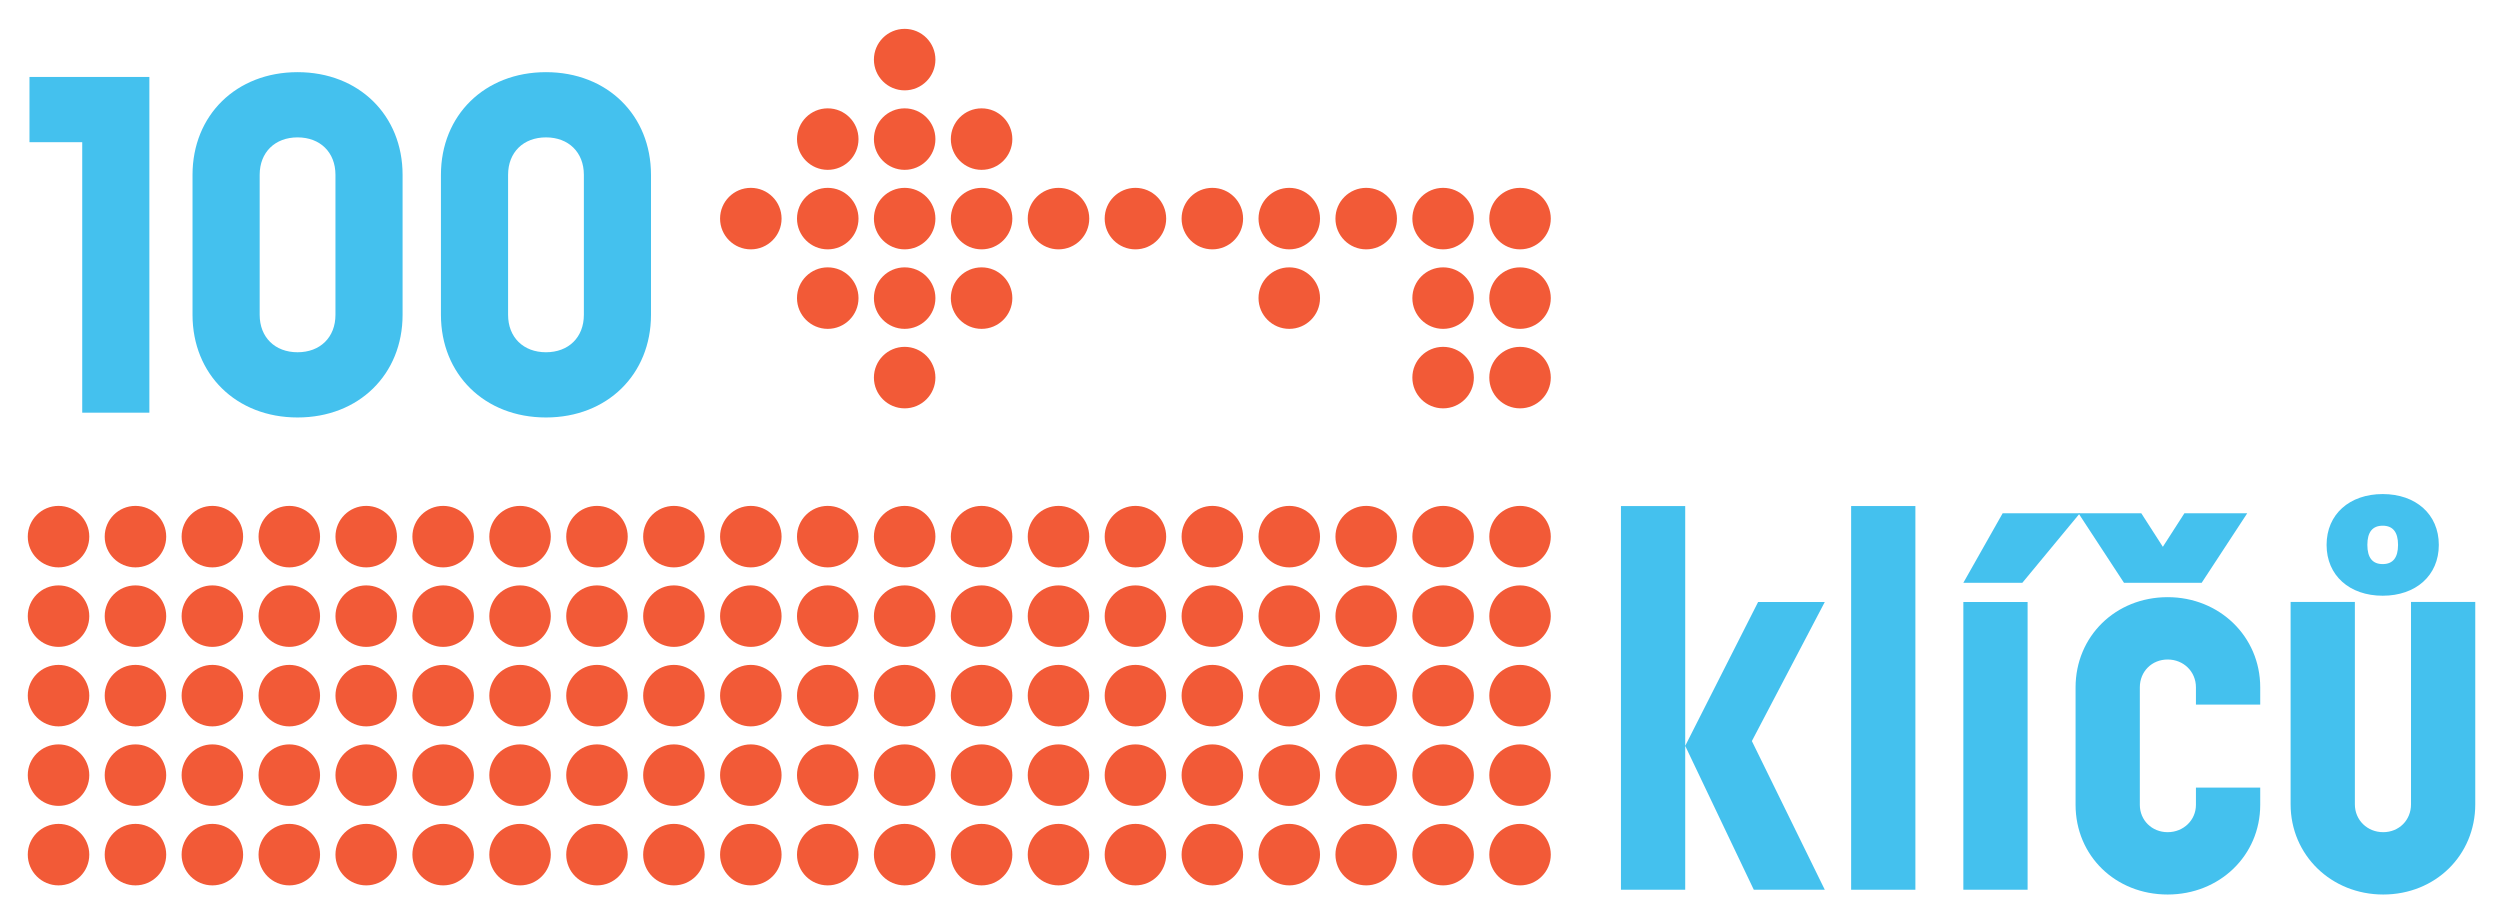 <?xml version="1.0" encoding="utf-8"?>
<!-- Generator: Adobe Illustrator 24.2.3, SVG Export Plug-In . SVG Version: 6.00 Build 0)  -->
<svg version="1.1" id="Layer_1" xmlns="http://www.w3.org/2000/svg" xmlns:xlink="http://www.w3.org/1999/xlink" x="0px" y="0px"
	 viewBox="0 0 1920 707" style="enable-background:new 0 0 1920 707;" xml:space="preserve">
<style type="text/css">
	.st0{fill:#F25A37;}
	.st1{fill:#44C1EE;}
</style>
<g>
	<circle class="st0" cx="44.95" cy="412.14" r="23.62"/>
</g>
<g>
	<circle class="st0" cx="104.03" cy="412.14" r="23.62"/>
</g>
<g>
	<circle class="st0" cx="163.1" cy="412.14" r="23.62"/>
</g>
<g>
	<circle class="st0" cx="222.18" cy="412.14" r="23.62"/>
</g>
<g>
	<circle class="st0" cx="281.25" cy="412.14" r="23.62"/>
</g>
<g>
	<circle class="st0" cx="340.33" cy="412.14" r="23.62"/>
</g>
<g>
	<circle class="st0" cx="399.4" cy="412.14" r="23.62"/>
</g>
<g>
	<circle class="st0" cx="458.48" cy="412.14" r="23.62"/>
</g>
<g>
	<circle class="st0" cx="517.56" cy="412.14" r="23.62"/>
</g>
<g>
	<circle class="st0" cx="576.63" cy="412.14" r="23.62"/>
</g>
<g>
	<circle class="st0" cx="635.71" cy="412.14" r="23.62"/>
</g>
<g>
	<circle class="st0" cx="694.78" cy="412.14" r="23.62"/>
</g>
<g>
	<circle class="st0" cx="753.86" cy="412.14" r="23.62"/>
</g>
<g>
	<circle class="st0" cx="812.93" cy="412.14" r="23.62"/>
</g>
<g>
	<circle class="st0" cx="872.01" cy="412.14" r="23.62"/>
</g>
<g>
	<circle class="st0" cx="931.08" cy="412.14" r="23.62"/>
</g>
<g>
	<circle class="st0" cx="990.16" cy="412.14" r="23.62"/>
</g>
<g>
	<circle class="st0" cx="1049.24" cy="412.14" r="23.62"/>
</g>
<g>
	<circle class="st0" cx="1108.31" cy="412.14" r="23.62"/>
</g>
<g>
	<circle class="st0" cx="1167.39" cy="412.14" r="23.62"/>
</g>
<g>
	<circle class="st0" cx="44.95" cy="473.2" r="23.62"/>
</g>
<g>
	<circle class="st0" cx="104.03" cy="473.2" r="23.62"/>
</g>
<g>
	<circle class="st0" cx="163.1" cy="473.2" r="23.62"/>
</g>
<g>
	<circle class="st0" cx="222.18" cy="473.2" r="23.62"/>
</g>
<g>
	<circle class="st0" cx="281.25" cy="473.2" r="23.62"/>
</g>
<g>
	<circle class="st0" cx="340.33" cy="473.2" r="23.62"/>
</g>
<g>
	<circle class="st0" cx="399.4" cy="473.2" r="23.62"/>
</g>
<g>
	<circle class="st0" cx="458.48" cy="473.2" r="23.62"/>
</g>
<g>
	<circle class="st0" cx="517.56" cy="473.2" r="23.62"/>
</g>
<g>
	<circle class="st0" cx="576.63" cy="473.2" r="23.62"/>
</g>
<g>
	<circle class="st0" cx="635.71" cy="473.2" r="23.62"/>
</g>
<g>
	<circle class="st0" cx="694.78" cy="473.2" r="23.62"/>
</g>
<g>
	<circle class="st0" cx="753.86" cy="473.2" r="23.62"/>
</g>
<g>
	<circle class="st0" cx="812.93" cy="473.2" r="23.62"/>
</g>
<g>
	<circle class="st0" cx="872.01" cy="473.2" r="23.62"/>
</g>
<g>
	<circle class="st0" cx="931.08" cy="473.2" r="23.62"/>
</g>
<g>
	<circle class="st0" cx="990.16" cy="473.2" r="23.62"/>
</g>
<g>
	<circle class="st0" cx="1049.24" cy="473.2" r="23.62"/>
</g>
<g>
	<circle class="st0" cx="1108.31" cy="473.2" r="23.62"/>
</g>
<g>
	<circle class="st0" cx="1167.39" cy="473.2" r="23.62"/>
</g>
<g>
	<circle class="st0" cx="44.95" cy="534.25" r="23.62"/>
</g>
<g>
	<circle class="st0" cx="104.03" cy="534.25" r="23.62"/>
</g>
<g>
	<circle class="st0" cx="163.1" cy="534.25" r="23.62"/>
</g>
<g>
	<circle class="st0" cx="222.18" cy="534.25" r="23.62"/>
</g>
<g>
	<circle class="st0" cx="281.25" cy="534.25" r="23.62"/>
</g>
<g>
	<circle class="st0" cx="340.33" cy="534.25" r="23.62"/>
</g>
<g>
	<circle class="st0" cx="399.4" cy="534.25" r="23.62"/>
</g>
<g>
	<circle class="st0" cx="458.48" cy="534.25" r="23.62"/>
</g>
<g>
	<circle class="st0" cx="517.56" cy="534.25" r="23.62"/>
</g>
<g>
	<circle class="st0" cx="576.63" cy="534.25" r="23.62"/>
</g>
<g>
	<circle class="st0" cx="635.71" cy="534.25" r="23.62"/>
</g>
<g>
	<circle class="st0" cx="694.78" cy="534.25" r="23.62"/>
</g>
<g>
	<circle class="st0" cx="753.86" cy="534.25" r="23.62"/>
</g>
<g>
	<circle class="st0" cx="812.93" cy="534.25" r="23.62"/>
</g>
<g>
	<circle class="st0" cx="872.01" cy="534.25" r="23.62"/>
</g>
<g>
	<circle class="st0" cx="931.08" cy="534.25" r="23.62"/>
</g>
<g>
	<circle class="st0" cx="990.16" cy="534.25" r="23.62"/>
</g>
<g>
	<circle class="st0" cx="1049.24" cy="534.25" r="23.62"/>
</g>
<g>
	<circle class="st0" cx="1108.31" cy="534.25" r="23.62"/>
</g>
<g>
	<circle class="st0" cx="1167.39" cy="534.25" r="23.62"/>
</g>
<g>
	<circle class="st0" cx="44.95" cy="595.31" r="23.62"/>
</g>
<g>
	<circle class="st0" cx="104.03" cy="595.31" r="23.62"/>
</g>
<g>
	<circle class="st0" cx="163.1" cy="595.31" r="23.62"/>
</g>
<g>
	<circle class="st0" cx="222.18" cy="595.31" r="23.62"/>
</g>
<g>
	<circle class="st0" cx="281.25" cy="595.31" r="23.62"/>
</g>
<g>
	<circle class="st0" cx="340.33" cy="595.31" r="23.62"/>
</g>
<g>
	<circle class="st0" cx="399.4" cy="595.31" r="23.62"/>
</g>
<g>
	<circle class="st0" cx="458.48" cy="595.31" r="23.62"/>
</g>
<g>
	<circle class="st0" cx="517.56" cy="595.31" r="23.62"/>
</g>
<g>
	<circle class="st0" cx="576.63" cy="595.31" r="23.62"/>
</g>
<g>
	<circle class="st0" cx="635.71" cy="595.31" r="23.62"/>
</g>
<g>
	<circle class="st0" cx="694.78" cy="595.31" r="23.62"/>
</g>
<g>
	<circle class="st0" cx="753.86" cy="595.31" r="23.62"/>
</g>
<g>
	<circle class="st0" cx="812.93" cy="595.31" r="23.62"/>
</g>
<g>
	<circle class="st0" cx="872.01" cy="595.31" r="23.62"/>
</g>
<g>
	<circle class="st0" cx="931.08" cy="595.31" r="23.62"/>
</g>
<g>
	<circle class="st0" cx="990.16" cy="595.31" r="23.62"/>
</g>
<g>
	<circle class="st0" cx="1049.24" cy="595.31" r="23.62"/>
</g>
<g>
	<circle class="st0" cx="1108.31" cy="595.31" r="23.62"/>
</g>
<g>
	<circle class="st0" cx="1167.39" cy="595.31" r="23.62"/>
</g>
<g>
	<circle class="st0" cx="44.95" cy="656.36" r="23.62"/>
</g>
<g>
	<circle class="st0" cx="104.03" cy="656.36" r="23.62"/>
</g>
<g>
	<circle class="st0" cx="163.1" cy="656.36" r="23.62"/>
</g>
<g>
	<circle class="st0" cx="222.18" cy="656.36" r="23.62"/>
</g>
<g>
	<circle class="st0" cx="281.25" cy="656.36" r="23.62"/>
</g>
<g>
	<circle class="st0" cx="340.33" cy="656.36" r="23.62"/>
</g>
<g>
	<circle class="st0" cx="399.4" cy="656.36" r="23.62"/>
</g>
<g>
	<circle class="st0" cx="458.48" cy="656.36" r="23.62"/>
</g>
<g>
	<circle class="st0" cx="517.56" cy="656.36" r="23.62"/>
</g>
<g>
	<circle class="st0" cx="576.63" cy="656.36" r="23.62"/>
</g>
<g>
	<circle class="st0" cx="635.71" cy="656.36" r="23.62"/>
</g>
<g>
	<circle class="st0" cx="694.78" cy="656.36" r="23.62"/>
</g>
<g>
	<circle class="st0" cx="753.86" cy="656.36" r="23.62"/>
</g>
<g>
	<circle class="st0" cx="812.93" cy="656.36" r="23.62"/>
</g>
<g>
	<circle class="st0" cx="872.01" cy="656.36" r="23.62"/>
</g>
<g>
	<circle class="st0" cx="931.08" cy="656.36" r="23.62"/>
</g>
<g>
	<circle class="st0" cx="990.16" cy="656.36" r="23.62"/>
</g>
<g>
	<circle class="st0" cx="1049.24" cy="656.36" r="23.62"/>
</g>
<g>
	<circle class="st0" cx="1108.31" cy="656.36" r="23.62"/>
</g>
<g>
	<circle class="st0" cx="1167.39" cy="656.36" r="23.62"/>
</g>
<path class="st1" d="M1294.24,388.64v294.68h-49.35V388.64H1294.24z M1294.24,572.82l55.99-110.5h51.21l-56,106.81l56,114.19h-54.52
	L1294.24,572.82z"/>
<path class="st1" d="M1421.67,388.64h49.35v294.68h-49.35V388.64z"/>
<path class="st1" d="M1538.05,394.17h59.3l-44.19,53.41h-45.31L1538.05,394.17z M1507.85,683.32v-221h49.35v221H1507.85z"/>
<path class="st1" d="M1594.04,618.11v-90.24c0-39.04,30.56-69.25,70.72-69.25c39.78,0,71.09,30.21,71.09,69.25v13.26h-49.37v-13.26
	c0-12.16-9.57-21.37-21.72-21.37c-12.16,0-21.37,9.21-21.37,21.37v90.24c0,11.79,9.21,21,21.37,21c12.15,0,21.72-9.21,21.72-21
	v-13.25h49.37v13.25c0,39.04-31.31,68.88-71.09,68.88C1624.6,686.99,1594.04,657.16,1594.04,618.11z M1596.25,394.17h48.25
	l16.57,25.78l16.57-25.78h48.25l-34.99,53.41h-59.68L1596.25,394.17z"/>
<path class="st1" d="M1759.19,617.74V462.31h49.35v155.43c0,12.16,9.59,21.37,21.74,21.37c12.16,0,21.37-9.21,21.37-21.37V462.31
	H1901v155.43c0,39.04-30.57,69.25-70.72,69.25C1790.5,686.99,1759.19,656.79,1759.19,617.74z M1786.82,418.48
	c0-23.57,17.68-39.04,43.09-39.04s43.1,15.47,43.1,39.04c0,23.57-17.69,39.04-43.1,39.04S1786.82,442.05,1786.82,418.48z
	 M1841.7,418.48c0-9.94-4.06-14.74-11.79-14.74s-11.78,4.79-11.78,14.74c0,9.94,4.04,14.74,11.78,14.74S1841.7,428.42,1841.7,418.48
	z"/>
<g>
	<path class="st1" d="M63.15,109.2H22.64v-50.1h92.08v257.84H63.15V109.2z"/>
	<path class="st1" d="M147.86,241.81V134.25c0-45.68,33.52-78.83,80.66-78.83s80.66,33.15,80.66,78.83v107.55
		c0,45.67-33.52,78.82-80.66,78.82S147.86,287.48,147.86,241.81z M257.63,241.81V134.25c0-17.32-11.79-28.74-29.1-28.74
		s-29.1,11.42-29.1,28.74v107.55c0,17.31,11.79,28.73,29.1,28.73S257.63,259.12,257.63,241.81z"/>
	<path class="st1" d="M338.64,241.81V134.25c0-45.68,33.52-78.83,80.66-78.83s80.66,33.15,80.66,78.83v107.55
		c0,45.67-33.52,78.82-80.66,78.82S338.64,287.48,338.64,241.81z M448.41,241.81V134.25c0-17.32-11.79-28.74-29.1-28.74
		c-17.31,0-29.1,11.42-29.1,28.74v107.55c0,17.31,11.79,28.73,29.1,28.73C436.62,270.54,448.41,259.12,448.41,241.81z"/>
</g>
<g>
	<circle class="st0" cx="694.78" cy="45.78" r="23.62"/>
</g>
<g>
	<circle class="st0" cx="635.71" cy="106.83" r="23.62"/>
</g>
<g>
	<circle class="st0" cx="694.78" cy="106.83" r="23.62"/>
</g>
<g>
	<circle class="st0" cx="753.86" cy="106.83" r="23.62"/>
</g>
<g>
	<circle class="st0" cx="576.63" cy="167.89" r="23.62"/>
</g>
<g>
	<circle class="st0" cx="635.71" cy="167.89" r="23.62"/>
</g>
<g>
	<circle class="st0" cx="694.78" cy="167.89" r="23.62"/>
</g>
<g>
	<circle class="st0" cx="753.86" cy="167.89" r="23.62"/>
</g>
<g>
	<circle class="st0" cx="812.93" cy="167.89" r="23.62"/>
</g>
<g>
	<circle class="st0" cx="872.01" cy="167.89" r="23.62"/>
</g>
<g>
	<circle class="st0" cx="931.08" cy="167.89" r="23.62"/>
</g>
<g>
	<circle class="st0" cx="990.16" cy="167.89" r="23.62"/>
</g>
<g>
	<circle class="st0" cx="1049.24" cy="167.89" r="23.62"/>
</g>
<g>
	<circle class="st0" cx="1108.31" cy="167.89" r="23.62"/>
</g>
<g>
	<circle class="st0" cx="1167.39" cy="167.89" r="23.62"/>
</g>
<g>
	<circle class="st0" cx="635.71" cy="228.95" r="23.62"/>
</g>
<g>
	<circle class="st0" cx="694.78" cy="228.95" r="23.62"/>
</g>
<g>
	<circle class="st0" cx="753.86" cy="228.95" r="23.62"/>
</g>
<g>
	<circle class="st0" cx="990.16" cy="228.95" r="23.62"/>
</g>
<g>
	<circle class="st0" cx="1108.31" cy="228.95" r="23.62"/>
</g>
<g>
	<circle class="st0" cx="1167.39" cy="228.95" r="23.62"/>
</g>
<g>
	<circle class="st0" cx="694.78" cy="290" r="23.62"/>
</g>
<g>
	<circle class="st0" cx="1108.31" cy="290" r="23.62"/>
</g>
<g>
	<circle class="st0" cx="1167.39" cy="290" r="23.62"/>
</g>
</svg>

